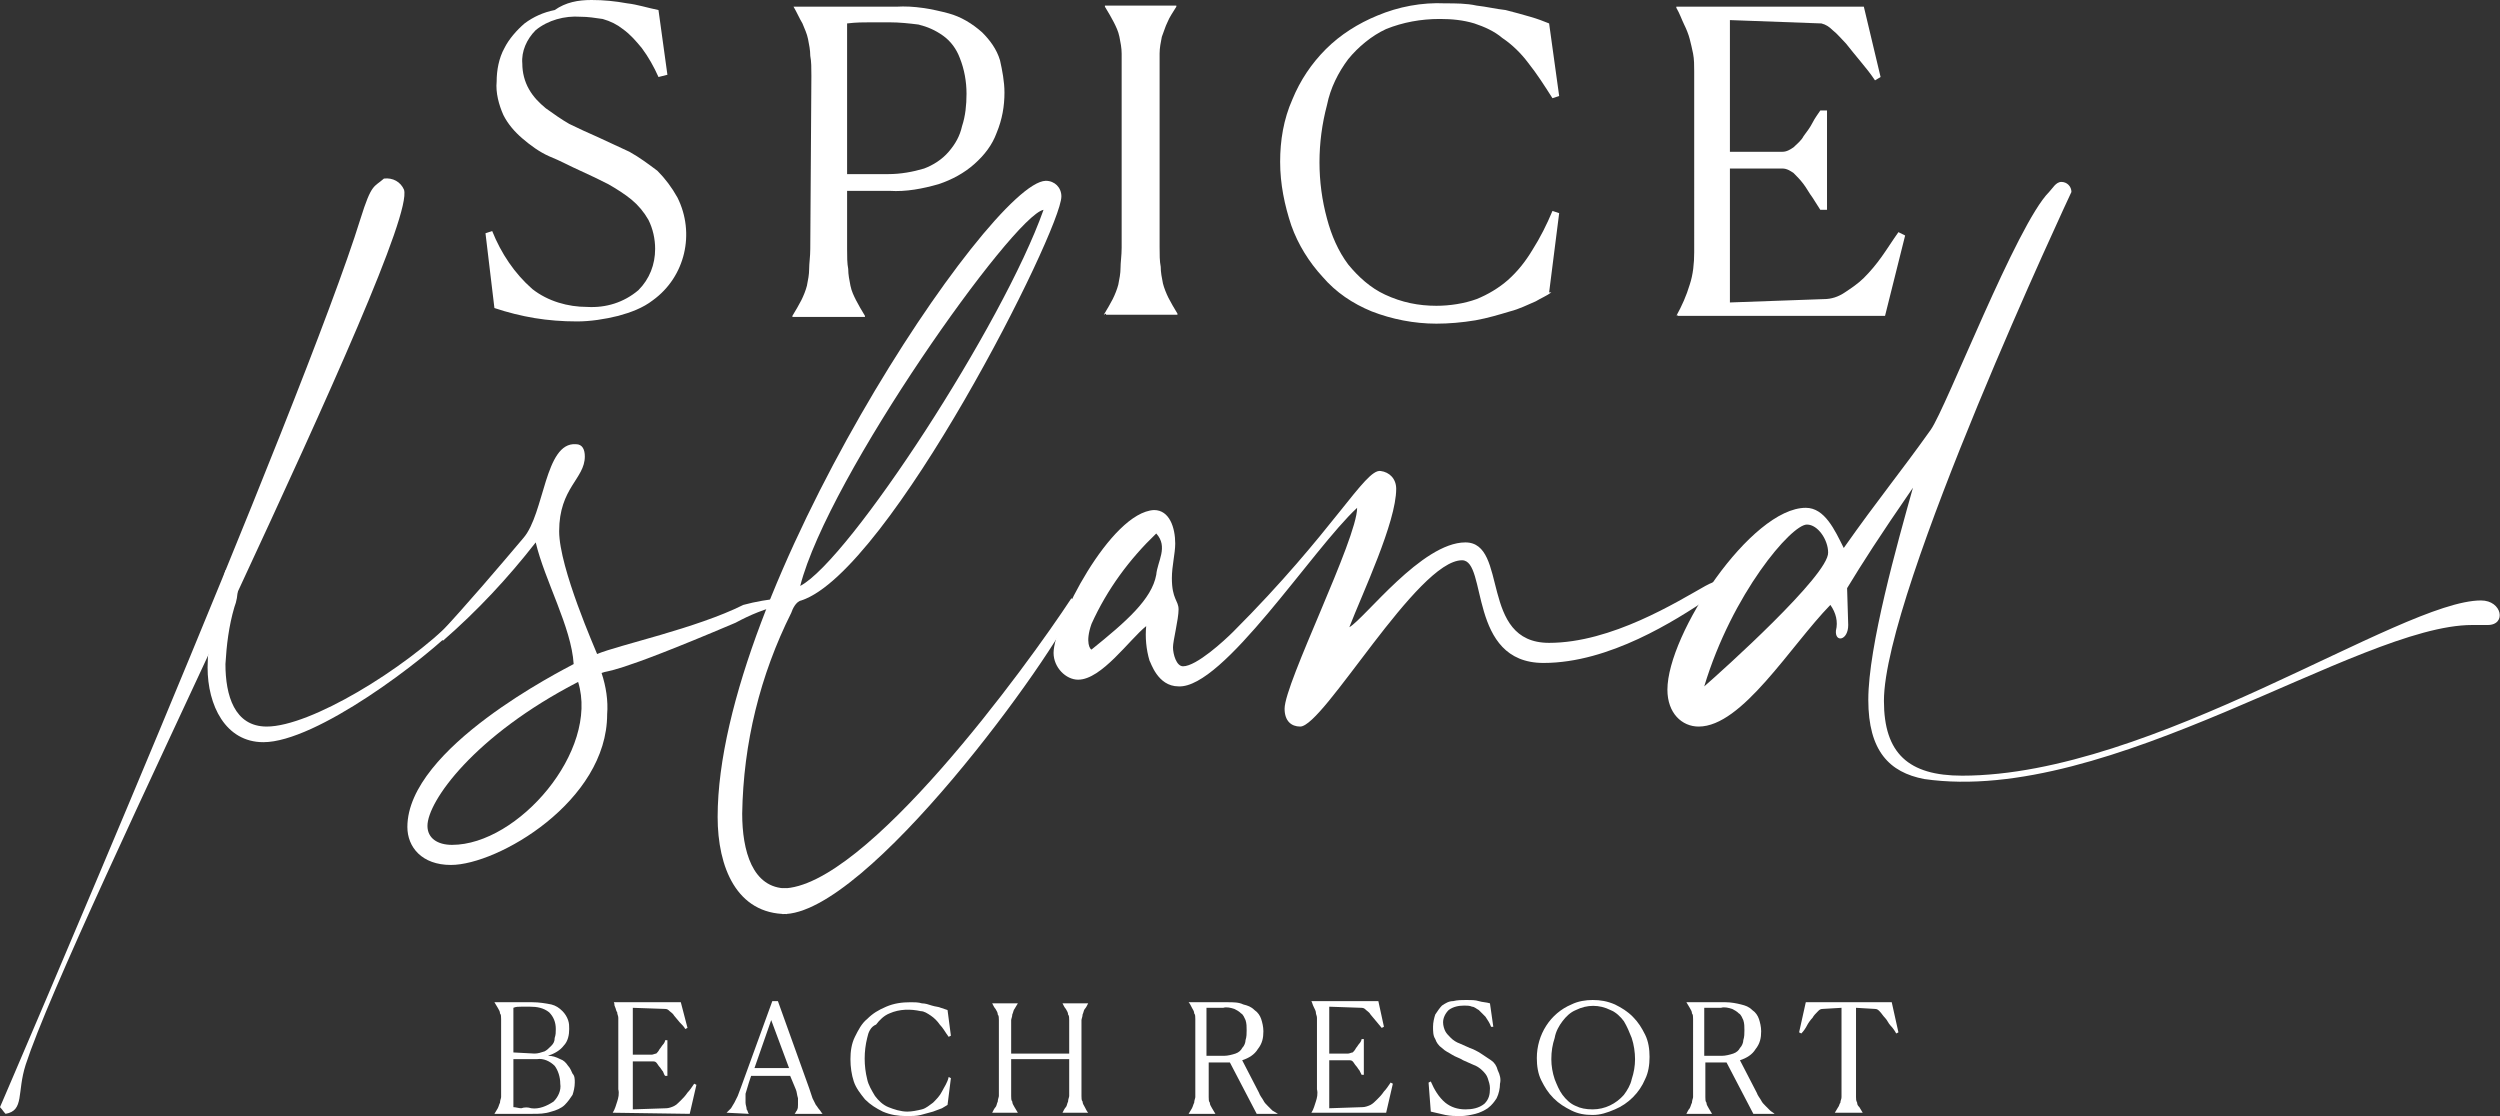 <?xml version="1.0" encoding="utf-8"?>
<!-- Generator: Adobe Illustrator 25.2.3, SVG Export Plug-In . SVG Version: 6.00 Build 0)  -->
<svg version="1.1" id="Layer_1" xmlns="http://www.w3.org/2000/svg" xmlns:xlink="http://www.w3.org/1999/xlink" x="0px" y="0px"
	 viewBox="0 0 224 100" style="enable-background:new 0 0 224 100;" xml:space="preserve">
<rect x="0" y="0" width="224" height="100" fill="#333333" stroke="none"/>
<style type="text/css">
	.st0{fill:#FFFFFF;}
</style>
<g>
	<g>
		<path class="st0" d="M59,6.9c-0.4-0.9-0.9-1.8-1.5-2.6c-0.5-0.6-1-1.2-1.7-1.7c-0.5-0.4-1.1-0.7-1.8-0.9c-0.7-0.1-1.3-0.2-2-0.2
			c-1.4-0.1-2.9,0.3-4,1.2c-0.8,0.8-1.3,1.9-1.2,3c0,0.8,0.2,1.6,0.6,2.3c0.4,0.7,0.9,1.2,1.5,1.7c0.7,0.5,1.4,1,2.1,1.4
			c0.8,0.4,1.7,0.8,2.6,1.2s1.9,0.9,2.8,1.3c0.9,0.5,1.7,1.1,2.5,1.7c0.7,0.7,1.3,1.5,1.8,2.4c1.6,3.2,0.7,7.1-2.2,9.2
			c-0.9,0.7-2,1.1-3.1,1.4c-1.2,0.3-2.5,0.5-3.7,0.5c-1.3,0-2.6-0.1-3.8-0.3c-1.2-0.2-2.4-0.5-3.6-0.9l-0.8-6.7l0.6-0.2
			c0.8,2,2,3.8,3.6,5.2c1.4,1.1,3.2,1.6,4.9,1.6c1.7,0.1,3.3-0.4,4.6-1.5c1-1,1.5-2.3,1.5-3.7c0-0.9-0.2-1.8-0.6-2.6
			c-0.4-0.7-0.9-1.3-1.5-1.8c-0.6-0.5-1.4-1-2.1-1.4c-0.8-0.4-1.6-0.8-2.5-1.2s-1.8-0.9-2.8-1.3c-0.9-0.4-1.7-1-2.4-1.6
			c-0.7-0.6-1.3-1.3-1.7-2.1c-0.4-0.9-0.7-2-0.6-3c0-1,0.2-2.1,0.7-3c0.4-0.8,1.1-1.6,1.8-2.2c0.8-0.6,1.7-1,2.7-1.2
			C50.7,0.2,51.8,0,53,0c1.1,0,2.1,0.1,3.2,0.3C57.1,0.4,58,0.7,59,0.9l0.8,5.8L59,6.9z"/>
		<path class="st0" d="M72.7,6.8c0-0.7,0-1.3-0.1-1.8c0-0.5-0.1-1-0.2-1.5c-0.1-0.5-0.3-0.9-0.5-1.4c-0.3-0.5-0.5-1-0.8-1.5V0.6h9.2
			c1.6-0.1,3.2,0.2,4.7,0.6c1.1,0.3,2.1,0.9,3,1.7c0.7,0.7,1.3,1.5,1.6,2.5C89.8,6.3,90,7.3,90,8.3c0,1.2-0.2,2.4-0.7,3.6
			c-0.4,1.1-1.1,2-2,2.8c-0.9,0.8-2,1.4-3.2,1.8c-1.4,0.4-2.9,0.7-4.4,0.6h-3.8v5.2c0,0.7,0,1.3,0.1,1.8c0,0.5,0.1,1,0.2,1.5
			c0.1,0.5,0.3,0.9,0.5,1.3c0.2,0.4,0.5,0.9,0.8,1.4v0.1H71v-0.1c0.3-0.5,0.6-1,0.8-1.4c0.2-0.4,0.4-0.9,0.5-1.3
			c0.1-0.5,0.2-1,0.2-1.5c0-0.5,0.1-1.1,0.1-1.8L72.7,6.8L72.7,6.8z M78,2c-0.6,0-1.3,0-2.1,0.1v13.5h3.7c1.1,0,2.2-0.2,3.2-0.5
			c0.8-0.3,1.6-0.8,2.2-1.5c0.6-0.7,1-1.4,1.2-2.3c0.3-0.9,0.4-1.9,0.4-2.9c0-1.1-0.2-2.2-0.6-3.2c-0.3-0.8-0.8-1.5-1.5-2
			c-0.7-0.5-1.4-0.8-2.2-1C81.5,2.1,80.6,2,79.7,2L78,2z"/>
		<path class="st0" d="M98.9,28.2c0.3-0.5,0.6-1,0.8-1.4c0.2-0.4,0.4-0.9,0.5-1.3c0.1-0.5,0.2-1,0.2-1.5c0-0.5,0.1-1.1,0.1-1.8V6.6
			c0-0.7,0-1.3,0-1.8c0-0.5-0.1-1-0.2-1.5c-0.1-0.5-0.3-0.9-0.5-1.3c-0.2-0.4-0.5-0.9-0.8-1.4V0.5h6.4v0.1c-0.3,0.5-0.6,0.9-0.8,1.4
			c-0.2,0.4-0.3,0.8-0.5,1.3c-0.1,0.5-0.2,1-0.2,1.5c0,0.5,0,1.1,0,1.8v15.5c0,0.7,0,1.3,0.1,1.8c0,0.5,0.1,1,0.2,1.5
			c0.1,0.4,0.3,0.9,0.5,1.3c0.2,0.4,0.5,0.9,0.8,1.4v0.1h-6.4v-0.1L98.9,28.2z"/>
		<path class="st0" d="M139,26.2c-0.4,0.3-0.9,0.5-1.4,0.8c-0.7,0.3-1.5,0.7-2.3,0.9c-1,0.3-2,0.6-3.1,0.8c-1.2,0.2-2.4,0.3-3.5,0.3
			c-2,0-4-0.4-5.8-1.1c-1.7-0.7-3.2-1.7-4.4-3.1c-1.2-1.3-2.2-2.9-2.8-4.6c-0.6-1.8-1-3.7-1-5.7c0-1.9,0.3-3.8,1.1-5.6
			c0.7-1.7,1.7-3.2,3-4.5c1.3-1.3,2.9-2.3,4.6-3c1.9-0.8,4-1.2,6.1-1.1c0.9,0,1.9,0,2.8,0.2c0.9,0.1,1.7,0.3,2.6,0.4
			c0.8,0.2,1.5,0.4,2.2,0.6s1.2,0.4,1.7,0.6l0.9,6.5l-0.6,0.2c-0.7-1.1-1.4-2.2-2.2-3.2c-0.6-0.8-1.4-1.6-2.3-2.2
			c-0.7-0.6-1.6-1-2.5-1.3c-1-0.3-2-0.4-3.1-0.4c-1.7,0-3.3,0.3-4.8,0.9c-1.3,0.6-2.5,1.6-3.4,2.7c-0.9,1.2-1.6,2.6-1.9,4.1
			c-0.9,3.4-0.9,6.9,0,10.2c0.4,1.5,1,2.9,1.9,4.1c0.9,1.1,2,2.1,3.3,2.7c1.5,0.7,3,1,4.6,1c1.2,0,2.5-0.2,3.6-0.6
			c1-0.4,2-1,2.8-1.7c0.9-0.8,1.6-1.7,2.2-2.7c0.7-1.1,1.3-2.3,1.8-3.5l0.6,0.2l-0.9,7.1L139,26.2z"/>
		<path class="st0" d="M150.2,28.3c0.5-0.9,0.9-1.8,1.2-2.8c0.3-0.9,0.4-1.9,0.4-2.9V6.4c0-0.5,0-1.1-0.1-1.6
			c-0.1-0.5-0.2-0.9-0.3-1.3c-0.1-0.4-0.3-0.9-0.5-1.3s-0.4-1-0.7-1.5V0.6H167l1.5,6.3L168,7.2c-0.4-0.6-0.8-1.1-1.3-1.7
			s-0.9-1.1-1.3-1.6c-0.4-0.4-0.8-0.9-1.2-1.2c-0.3-0.3-0.6-0.5-1-0.6L155,1.8v11.8h4.7c0.4,0,0.7-0.2,1-0.4c0.3-0.3,0.7-0.6,0.9-1
			c0.3-0.4,0.6-0.8,0.8-1.2s0.5-0.8,0.7-1.1h0.6v8.9h-0.6l-0.7-1.1c-0.3-0.4-0.5-0.8-0.8-1.2c-0.3-0.4-0.6-0.7-0.9-1
			c-0.3-0.2-0.6-0.4-1-0.4H155v12l8.4-0.3c0.7,0,1.3-0.2,1.9-0.6c0.6-0.4,1.2-0.8,1.7-1.3c0.6-0.6,1.1-1.2,1.6-1.9
			c0.5-0.7,1-1.5,1.5-2.2l0.6,0.3l-1.8,7.2h-18.6v-0.1L150.2,28.3z"/>
	</g>
	<g>
		<path class="st0" d="M51.5,97c0,0.4-0.1,0.8-0.2,1.1c-0.2,0.3-0.4,0.6-0.7,0.9c-0.3,0.3-0.8,0.5-1.2,0.6c-0.6,0.2-1.1,0.2-1.7,0.2
			h-3.4l0,0c0.1-0.2,0.2-0.3,0.3-0.5c0.1-0.2,0.1-0.3,0.2-0.5c0-0.2,0.1-0.4,0.1-0.5c0-0.2,0-0.4,0-0.7V92c0-0.2,0-0.4,0-0.7
			c0-0.2,0-0.4-0.1-0.5c0-0.2-0.1-0.3-0.2-0.5c-0.1-0.2-0.2-0.3-0.3-0.5l0,0h1.1h0.8H47h0.7c0.6,0,1.2,0.1,1.7,0.2
			c0.4,0.1,0.7,0.3,1,0.6c0.2,0.2,0.4,0.5,0.5,0.8c0.1,0.3,0.1,0.5,0.1,0.8c0,0.5-0.1,1.1-0.5,1.5c-0.3,0.4-0.8,0.7-1.4,0.9
			c0.4,0,0.7,0.1,1.1,0.3c0.3,0.1,0.5,0.3,0.7,0.6c0.2,0.2,0.3,0.5,0.4,0.7C51.5,96.4,51.5,96.7,51.5,97L51.5,97z M47.6,99.3
			c0.7,0.1,1.4-0.2,2-0.6c0.4-0.4,0.7-1,0.6-1.6c0-0.6-0.2-1.2-0.5-1.6c-0.4-0.4-1-0.7-1.6-0.6H46v4.3c0.2,0,0.5,0.1,0.7,0.1
			C47,99.2,47.3,99.2,47.6,99.3L47.6,99.3z M47.9,94.4c0.3,0,0.6-0.1,0.9-0.2c0.2-0.1,0.4-0.3,0.6-0.5c0.2-0.2,0.3-0.4,0.3-0.7
			c0.1-0.3,0.1-0.5,0.1-0.8c0-0.6-0.2-1.1-0.6-1.5c-0.5-0.4-1.1-0.5-1.7-0.5c-0.3,0-0.6,0-0.8,0c-0.2,0-0.5,0-0.7,0.1v4L47.9,94.4
			L47.9,94.4z"/>
		<path class="st0" d="M54.9,99.7c0.2-0.3,0.3-0.7,0.4-1c0.1-0.3,0.2-0.7,0.1-1.1v-5.8c0-0.2,0-0.4,0-0.6c0-0.2-0.1-0.3-0.1-0.5
			c-0.1-0.1-0.1-0.3-0.2-0.5S55.1,90,55,89.8l0,0h6l0.6,2.3l-0.2,0.1c-0.1-0.2-0.3-0.4-0.5-0.6L60.4,91c-0.1-0.2-0.3-0.3-0.4-0.4
			c-0.1-0.1-0.2-0.2-0.4-0.2l-2.9-0.1v4.2h1.7c0.1,0,0.3-0.1,0.4-0.1c0.1-0.1,0.2-0.2,0.3-0.4c0.1-0.1,0.2-0.3,0.3-0.4
			s0.2-0.3,0.2-0.4h0.2v3.2h-0.2c-0.1-0.1-0.1-0.2-0.2-0.4c-0.1-0.1-0.2-0.3-0.3-0.4c-0.1-0.1-0.2-0.3-0.3-0.4
			c-0.1-0.1-0.2-0.1-0.4-0.1h-1.7v4.3l3-0.1c0.2,0,0.5-0.1,0.7-0.2c0.2-0.1,0.4-0.3,0.6-0.5c0.2-0.2,0.4-0.4,0.6-0.7
			c0.2-0.2,0.4-0.5,0.6-0.8l0.2,0.1l-0.6,2.6L54.9,99.7L54.9,99.7L54.9,99.7z"/>
		<path class="st0" d="M65.1,99.7c0.1-0.1,0.3-0.3,0.4-0.4c0.1-0.2,0.2-0.3,0.3-0.5c0.1-0.2,0.2-0.4,0.3-0.6l0.3-0.8l2.8-7.7h0.5
			l2.8,7.8c0.1,0.3,0.2,0.6,0.3,0.9c0.1,0.2,0.2,0.4,0.3,0.6c0.1,0.1,0.2,0.3,0.3,0.4c0.1,0.1,0.2,0.3,0.3,0.4l0,0h-2.5l0,0
			c0.1-0.1,0.1-0.2,0.2-0.3c0.1-0.2,0.1-0.3,0.1-0.5c0-0.2,0-0.4,0-0.6c-0.1-0.3-0.1-0.6-0.2-0.8l-0.5-1.2h-3.5L67.1,97
			c-0.1,0.3-0.2,0.7-0.3,1c0,0.2,0,0.5,0,0.8c0,0.2,0.1,0.4,0.1,0.6c0.1,0.1,0.1,0.3,0.2,0.4l0,0L65.1,99.7L65.1,99.7z M69.1,91.4
			l-1.5,4.3h3.1L69.1,91.4z"/>
		<path class="st0" d="M84.9,99c-0.2,0.1-0.3,0.2-0.5,0.3c-0.3,0.1-0.5,0.2-0.8,0.3c-0.4,0.1-0.7,0.2-1.1,0.3
			c-0.4,0.1-0.8,0.1-1.3,0.1c-0.7,0-1.4-0.1-2.1-0.4c-0.6-0.3-1.1-0.6-1.6-1.1c-0.4-0.5-0.8-1-1-1.6c-0.2-0.6-0.3-1.3-0.3-2
			c0-0.7,0.1-1.4,0.4-2c0.3-0.6,0.6-1.2,1.1-1.6c0.5-0.5,1-0.8,1.7-1.1c0.7-0.3,1.4-0.4,2.2-0.4c0.3,0,0.7,0,1,0.1
			c0.3,0,0.6,0.1,0.9,0.2c0.3,0.1,0.6,0.1,0.8,0.2l0.6,0.2l0.3,2.3l-0.2,0.1c-0.3-0.4-0.5-0.8-0.8-1.1c-0.2-0.3-0.5-0.6-0.8-0.8
			c-0.3-0.2-0.6-0.4-0.9-0.4c-0.9-0.2-1.9-0.2-2.8,0.2c-0.5,0.2-0.9,0.6-1.2,1C78,92,77.8,92.5,77.7,93c-0.3,1.2-0.3,2.5,0,3.7
			c0.1,0.5,0.4,1,0.7,1.5c0.3,0.4,0.7,0.8,1.2,1c0.5,0.2,1.1,0.4,1.7,0.4c0.4,0,0.9-0.1,1.3-0.2c0.4-0.1,0.7-0.4,1-0.6
			c0.3-0.3,0.6-0.6,0.8-1c0.2-0.4,0.5-0.8,0.6-1.3l0.2,0.1L84.9,99L84.9,99z"/>
		<path class="st0" d="M88.9,99.7c0.1-0.2,0.2-0.4,0.3-0.5c0.1-0.1,0.1-0.3,0.2-0.5c0-0.2,0.1-0.4,0.1-0.5c0-0.2,0-0.4,0-0.6V92
			c0-0.2,0-0.5,0-0.6c0-0.2,0-0.4-0.1-0.5c0-0.2-0.1-0.3-0.2-0.5c-0.1-0.1-0.2-0.3-0.3-0.5l0,0h2.3l0,0c-0.1,0.2-0.2,0.3-0.3,0.5
			c-0.1,0.1-0.1,0.3-0.2,0.5c0,0.2-0.1,0.4-0.1,0.5c0,0.2,0,0.4,0,0.6v2.4h5.2V92c0-0.2,0-0.5,0-0.6c0-0.2,0-0.4-0.1-0.5
			c0-0.2-0.1-0.3-0.2-0.5c-0.1-0.1-0.2-0.3-0.3-0.5l0,0h2.3l0,0c-0.1,0.2-0.2,0.4-0.3,0.5c-0.1,0.1-0.1,0.3-0.2,0.5
			c0,0.2-0.1,0.4-0.1,0.5c0,0.2,0,0.4,0,0.6v5.6c0,0.2,0,0.5,0,0.6c0,0.2,0,0.4,0.1,0.5c0,0.2,0.1,0.3,0.2,0.5
			c0.1,0.2,0.2,0.4,0.3,0.5l0,0h-2.3l0,0c0.1-0.2,0.2-0.4,0.3-0.5c0.1-0.1,0.1-0.3,0.2-0.5c0-0.2,0.1-0.4,0.1-0.5c0-0.2,0-0.4,0-0.6
			v-2.7h-5.2v2.7c0,0.2,0,0.5,0,0.6c0,0.2,0,0.4,0.1,0.5c0,0.2,0.1,0.3,0.2,0.5c0.1,0.2,0.2,0.3,0.3,0.5l0,0L88.9,99.7L88.9,99.7
			L88.9,99.7z"/>
		<path class="st0" d="M106.5,99.8L106.5,99.8c0.1-0.2,0.2-0.3,0.3-0.5c0.1-0.2,0.1-0.3,0.2-0.5c0-0.2,0.1-0.4,0.1-0.5
			c0-0.2,0-0.4,0-0.7V92c0-0.3,0-0.5,0-0.7c0-0.2,0-0.4-0.1-0.5c0-0.2-0.1-0.3-0.2-0.5c-0.1-0.2-0.2-0.4-0.3-0.5l0,0h3.5
			c0.5,0,1,0,1.4,0.2c0.4,0.1,0.7,0.2,1,0.5c0.3,0.2,0.5,0.5,0.6,0.8c0.1,0.3,0.2,0.7,0.2,1.1c0,0.6-0.1,1.1-0.5,1.6
			c-0.3,0.5-0.8,0.8-1.4,1l1.5,2.9c0.1,0.3,0.3,0.5,0.4,0.7c0.1,0.2,0.2,0.3,0.4,0.5c0.1,0.1,0.2,0.2,0.4,0.4l0.5,0.3l0,0h-1.9
			l-2.4-4.6h-1.9v2.4c0,0.2,0,0.5,0,0.7c0,0.2,0,0.4,0.1,0.5c0,0.2,0.1,0.3,0.2,0.5c0.1,0.2,0.2,0.3,0.3,0.5l0,0L106.5,99.8z
			 M109.1,90.3c-0.2,0-0.6,0-1,0v4.3h1.6c0.3,0,0.7-0.1,1-0.2c0.3-0.1,0.5-0.3,0.6-0.5c0.2-0.2,0.3-0.5,0.3-0.7
			c0.1-0.3,0.1-0.6,0.1-0.9c0-0.3,0-0.6-0.1-0.9c-0.1-0.2-0.2-0.5-0.4-0.6c-0.2-0.2-0.4-0.3-0.6-0.4c-0.3-0.1-0.7-0.2-1-0.1
			L109.1,90.3z"/>
		<path class="st0" d="M117.5,99.7c0.2-0.3,0.3-0.7,0.4-1c0.1-0.3,0.2-0.7,0.1-1.1v-5.8c0-0.2,0-0.4,0-0.6c0-0.2-0.1-0.3-0.1-0.5
			c0-0.1-0.1-0.3-0.2-0.5s-0.1-0.3-0.2-0.5l0,0h6l0.5,2.3l-0.2,0.1l-0.5-0.6l-0.5-0.6c-0.1-0.2-0.3-0.3-0.4-0.4
			c-0.1-0.1-0.2-0.2-0.4-0.2l-2.9-0.1v4.2h1.7c0.1,0,0.3-0.1,0.4-0.1c0.1-0.1,0.2-0.2,0.3-0.4c0.1-0.1,0.2-0.3,0.3-0.4
			s0.2-0.3,0.2-0.4h0.2v3.2h-0.2l-0.2-0.4c-0.1-0.1-0.2-0.3-0.3-0.4c-0.1-0.1-0.2-0.3-0.3-0.4c-0.1-0.1-0.2-0.1-0.4-0.1h-1.7v4.3
			l3-0.1c0.2,0,0.5-0.1,0.7-0.2c0.2-0.1,0.4-0.3,0.6-0.5c0.2-0.2,0.4-0.4,0.6-0.7c0.2-0.2,0.4-0.5,0.6-0.8l0.2,0.1l-0.6,2.6
			L117.5,99.7L117.5,99.7L117.5,99.7z"/>
		<path class="st0" d="M133.6,92c-0.1-0.3-0.3-0.6-0.5-0.9c-0.2-0.2-0.4-0.4-0.6-0.6c-0.2-0.1-0.4-0.3-0.6-0.3
			c-0.2-0.1-0.5-0.1-0.7-0.1c-0.5,0-1,0.1-1.4,0.4c-0.3,0.3-0.5,0.7-0.5,1.1c0,0.3,0.1,0.6,0.2,0.8c0.1,0.2,0.3,0.4,0.5,0.6
			c0.2,0.2,0.5,0.4,0.8,0.5l0.9,0.4c0.3,0.1,0.7,0.3,1,0.5c0.3,0.2,0.6,0.4,0.9,0.6c0.3,0.2,0.5,0.5,0.6,0.9
			c0.2,0.4,0.3,0.8,0.2,1.2c0,0.4-0.1,0.9-0.3,1.3c-0.2,0.3-0.4,0.6-0.8,0.9c-0.3,0.2-0.7,0.4-1.1,0.5c-0.4,0.1-0.9,0.2-1.3,0.2
			c-0.5,0-0.9,0-1.4-0.1c-0.4-0.1-0.9-0.2-1.3-0.3L128,97l0.2-0.1c0.3,0.7,0.7,1.4,1.3,1.9c0.5,0.4,1.1,0.6,1.8,0.6
			c0.6,0,1.2-0.1,1.7-0.5c0.4-0.4,0.5-0.8,0.5-1.4c0-0.3-0.1-0.6-0.2-0.9c-0.1-0.3-0.3-0.5-0.5-0.7c-0.2-0.2-0.5-0.4-0.8-0.5
			l-0.9-0.4c-0.3-0.2-0.7-0.3-1-0.5c-0.3-0.2-0.6-0.3-0.9-0.6c-0.3-0.2-0.5-0.5-0.6-0.8c-0.2-0.3-0.2-0.7-0.2-1.1
			c0-0.4,0.1-0.8,0.2-1.1c0.2-0.3,0.4-0.6,0.6-0.8c0.3-0.2,0.6-0.4,1-0.4c0.4-0.1,0.8-0.1,1.2-0.1c0.4,0,0.8,0,1.1,0.1
			c0.3,0.1,0.7,0.1,1,0.2l0.3,2.1L133.6,92z"/>
		<path class="st0" d="M142.7,99.9c-0.7,0-1.3-0.1-1.9-0.4c-0.6-0.3-1.1-0.6-1.6-1.1c-0.5-0.5-0.8-1-1.1-1.6c-0.3-0.6-0.4-1.3-0.4-2
			c0-2.1,1.2-4,3.1-4.8c0.6-0.3,1.3-0.4,1.9-0.4c0.7,0,1.3,0.1,2,0.4c0.6,0.3,1.1,0.6,1.6,1.1c0.5,0.5,0.8,1,1.1,1.6
			c0.3,0.6,0.4,1.3,0.4,2c0,0.7-0.1,1.4-0.4,2c-0.5,1.2-1.5,2.2-2.7,2.7C144,99.7,143.4,99.9,142.7,99.9L142.7,99.9z M142.7,99.4
			c1.1,0,2.1-0.5,2.8-1.3c0.3-0.4,0.6-0.9,0.7-1.4c0.2-0.6,0.3-1.2,0.3-1.8c0-0.6-0.1-1.3-0.3-1.9c-0.2-0.5-0.4-1-0.7-1.5
			c-0.3-0.4-0.7-0.8-1.2-1c-1-0.5-2.1-0.5-3.1,0c-0.5,0.2-0.9,0.6-1.2,1c-0.3,0.4-0.6,0.9-0.7,1.5c-0.2,0.6-0.3,1.2-0.3,1.9
			c0,0.6,0.1,1.2,0.3,1.8c0.2,0.5,0.4,1,0.7,1.4c0.3,0.4,0.7,0.8,1.2,1C141.6,99.3,142.1,99.4,142.7,99.4L142.7,99.4z"/>
		<path class="st0" d="M151.1,99.8L151.1,99.8c0.1-0.2,0.2-0.4,0.3-0.5c0.1-0.2,0.1-0.3,0.2-0.5c0-0.2,0.1-0.4,0.1-0.5
			c0-0.2,0-0.4,0-0.7V92c0-0.3,0-0.5,0-0.7c0-0.2,0-0.4-0.1-0.5c0-0.2-0.1-0.3-0.2-0.5c-0.1-0.2-0.2-0.3-0.3-0.5l0,0h3.5
			c0.5,0,1,0.1,1.4,0.2c0.4,0.1,0.7,0.2,1,0.5c0.3,0.2,0.5,0.5,0.6,0.8c0.1,0.3,0.2,0.7,0.2,1.1c0,0.6-0.1,1.1-0.5,1.6
			c-0.3,0.5-0.8,0.8-1.4,1l1.5,2.9c0.1,0.3,0.3,0.5,0.4,0.7c0.1,0.2,0.2,0.3,0.4,0.5c0.1,0.1,0.2,0.2,0.4,0.4
			c0.1,0.1,0.3,0.2,0.4,0.3l0,0h-1.9l-2.4-4.6h-1.9v2.4c0,0.3,0,0.5,0,0.7c0,0.2,0,0.4,0.1,0.5c0,0.2,0.1,0.3,0.2,0.5
			c0.1,0.2,0.2,0.3,0.3,0.5l0,0L151.1,99.8z M153.7,90.3c-0.3,0-0.6,0-1,0v4.3h1.6c0.3,0,0.7-0.1,1-0.2c0.3-0.1,0.5-0.3,0.6-0.5
			c0.2-0.2,0.3-0.5,0.3-0.7c0.1-0.3,0.1-0.6,0.1-0.9c0-0.3,0-0.6-0.1-0.9c-0.1-0.2-0.2-0.5-0.4-0.6c-0.2-0.2-0.4-0.3-0.6-0.4
			c-0.3-0.1-0.7-0.2-1-0.1L153.7,90.3z"/>
		<path class="st0" d="M164.4,99.7L164.4,99.7c0.1-0.2,0.2-0.3,0.3-0.5c0.1-0.1,0.1-0.3,0.2-0.4c0-0.2,0.1-0.3,0.1-0.5
			c0-0.2,0-0.4,0-0.6v-7.4l-1.7,0.1c-0.2,0-0.3,0.1-0.4,0.2c-0.2,0.2-0.4,0.4-0.5,0.6c-0.2,0.2-0.4,0.5-0.5,0.7s-0.3,0.5-0.5,0.7
			l-0.2-0.1l0.6-2.7h7.7l0.6,2.7l-0.2,0.1c-0.1-0.2-0.3-0.5-0.5-0.7s-0.3-0.5-0.5-0.7c-0.2-0.2-0.3-0.4-0.5-0.6
			c-0.1-0.1-0.2-0.2-0.4-0.2l-1.7-0.1v7.4c0,0.2,0,0.4,0,0.6c0,0.2,0,0.3,0.1,0.5c0,0.2,0.1,0.3,0.2,0.4c0.1,0.2,0.2,0.3,0.3,0.5
			l0,0H164.4z"/>
	</g>
	<g>
		<path class="st0" d="M34.4,16c0.8-0.1,1.5,0.3,1.8,1c1.3,4.3-29.8,65.8-33.9,78.4c-0.8,2.5-0.1,4.1-1.8,4.4
			c-0.2-0.2-0.3-0.4-0.5-0.6c0,0,27.3-63.4,32.3-79.6C33.3,16.4,33.5,16.8,34.4,16z"/>
		<path class="st0" d="M39.2,57c2.7-2.9,5.5-6.2,7.7-8.8c1.9-2.2,1.9-8.6,4.7-8.4c0.6,0,0.8,0.5,0.8,1.1c0,2-2.3,2.8-2.3,6.7
			c0,3.3,3.3,10.7,3.4,11c1.9-0.8,8.9-2.3,13.1-4.4c1.1-0.3,2.3-0.5,3.4-0.6c0,0.3,0.1,0.5,0.1,0.6c-1.5,0.3-2.9,0.9-4.2,1.6
			c-11.3,4.8-11.3,4.2-12,4.5c0.4,1.2,0.6,2.5,0.5,3.7c0,7.8-9.8,13.5-14,13.5c-2.6,0-3.9-1.6-3.9-3.4c0-7.1,14-14.1,14.9-14.6
			c-0.2-3.3-2.6-7.5-3.4-10.9c-2.5,3.2-5.2,6.1-8.3,8.8L39.2,57z M40.5,75.7c5.9,0,13.2-8.4,11.3-14.6C42.5,65.9,38.3,71.8,38.3,74
			C38.3,75.1,39.2,75.7,40.5,75.7L40.5,75.7z"/>
		<path class="st0" d="M70.5,81.9c-4.5,0-6.2-4.2-6.2-8.7c0-20.2,24.4-56.9,29.4-57c0.8,0,1.4,0.6,1.4,1.4c0,0,0,0,0,0
			c0,3-15.4,33.6-23.3,36.2c-0.5,0.1-0.8,0.8-0.9,1.1c-2.8,5.6-4.3,11.7-4.4,18c0,3.3,0.9,6.7,4,6.7L70.5,81.9z M71.7,52.5
			c4.4-2.3,18.2-23.5,21.8-33.7C90.8,19.3,74.2,42.7,71.7,52.5L71.7,52.5z"/>
		<path class="st0" d="M94.4,58.5c0-2.6,5.1-12.6,9-12.8c1.4,0,1.9,1.6,1.9,3c0,0.9-0.3,2-0.3,3.1c0,1.9,0.6,2,0.6,2.8
			c0,0.9-0.5,2.8-0.5,3.4s0.3,1.7,0.9,1.7c1.2,0,3.7-2.3,4.5-3.1c9-9,11.8-14.6,13.2-14.4c0.8,0.1,1.4,0.7,1.4,1.6
			c0,3-3,9.3-4.2,12.4c1.4-0.8,6.5-7.6,10.4-7.6s1.2,9,7.5,9c5.6,0,11.5-3.7,14-5.1c2.2-1.2,1.2,0.5,0.3,1.1c-3,2-8.9,5.8-14.8,5.8
			c-6.8,0-5-9.2-7.3-9.2c-4,0-12.4,14.9-14.5,14.9c-0.8,0-1.4-0.5-1.4-1.6c0-2.3,6.5-15.2,6.5-18c-4,3.7-12,16.2-16,16
			c-1.9,0-2.5-2.2-2.6-2.3c-0.3-1-0.4-2.1-0.3-3.1c-1.5,1.2-4,4.8-6.1,4.8C95.5,60.9,94.4,59.8,94.4,58.5z M97.8,58.2
			c3.1-2.5,5.4-4.5,5.8-6.7c0.1-1.2,1.1-2.5,0-3.7c-2.4,2.3-4.4,5-5.8,8.1C97.2,57.6,97.7,58.2,97.8,58.2z"/>
		<path class="st0" d="M161.8,45.5c1.7,0,2.6,2,3.4,3.6c3.1-4.4,5.1-6.8,7.8-10.6c1.4-2,7.7-18.4,10.6-21.3c0.3-0.3,0.6-0.9,1.1-0.9
			c0.5,0,0.9,0.4,0.9,0.9c0,0-16.8,35.8-16.8,45.6c0,4.7,2.2,6.7,7,6.7c17.1,0,39.3-15.7,46.5-15.7c1.9,0,2.3,2.2,0.6,2.2h-1.4
			c-10.2,0-32.5,16.2-49.1,13.8c-3.1-0.6-5-2.5-5-7.1c0-4.8,2.6-14,4-19c-3.1,4.5-4.5,6.7-5.9,9l0.1,3.3c0,1.4-1.2,1.6-1.1,0.5
			c0.2-0.8,0-1.6-0.5-2.3c-3.6,3.7-7.9,10.9-11.8,10.9c-1.5,0-2.8-1.2-2.8-3.3C149.4,56.8,156.9,45.5,161.8,45.5z M163.8,49.5
			c0-1.1-0.9-2.5-1.9-2.5c-1.4,0-6.7,6.2-9.2,14.5C154.2,60.2,163.9,51.5,163.8,49.5L163.8,49.5z"/>
		<path class="st0" d="M70.1,79.6c7.4,0,21.9-19.9,25.9-26l0.4,0.5c-1.8,4.5-18.8,28-26.3,27.8"/>
		<path class="st0" d="M20.2,51.1c0.6,0,1.1,0.7,1.1,1.6c0,0.6-0.1,1.2-0.3,1.7c-0.5,1.7-0.7,3.4-0.8,5.1c0,2.8,0.8,5.6,3.7,5.6
			c3.9,0,12.3-5.1,16.8-9.6c0.9-0.9,1.7-0.9,0.6,0.3c-3.3,3.4-13,10.7-17.7,10.7c-3.4,0-5-3.3-5-6.7c0-2.3,0.6-4.4,1.2-7.3
			L20.2,51.1z"/>
	</g>
</g>
</svg>
